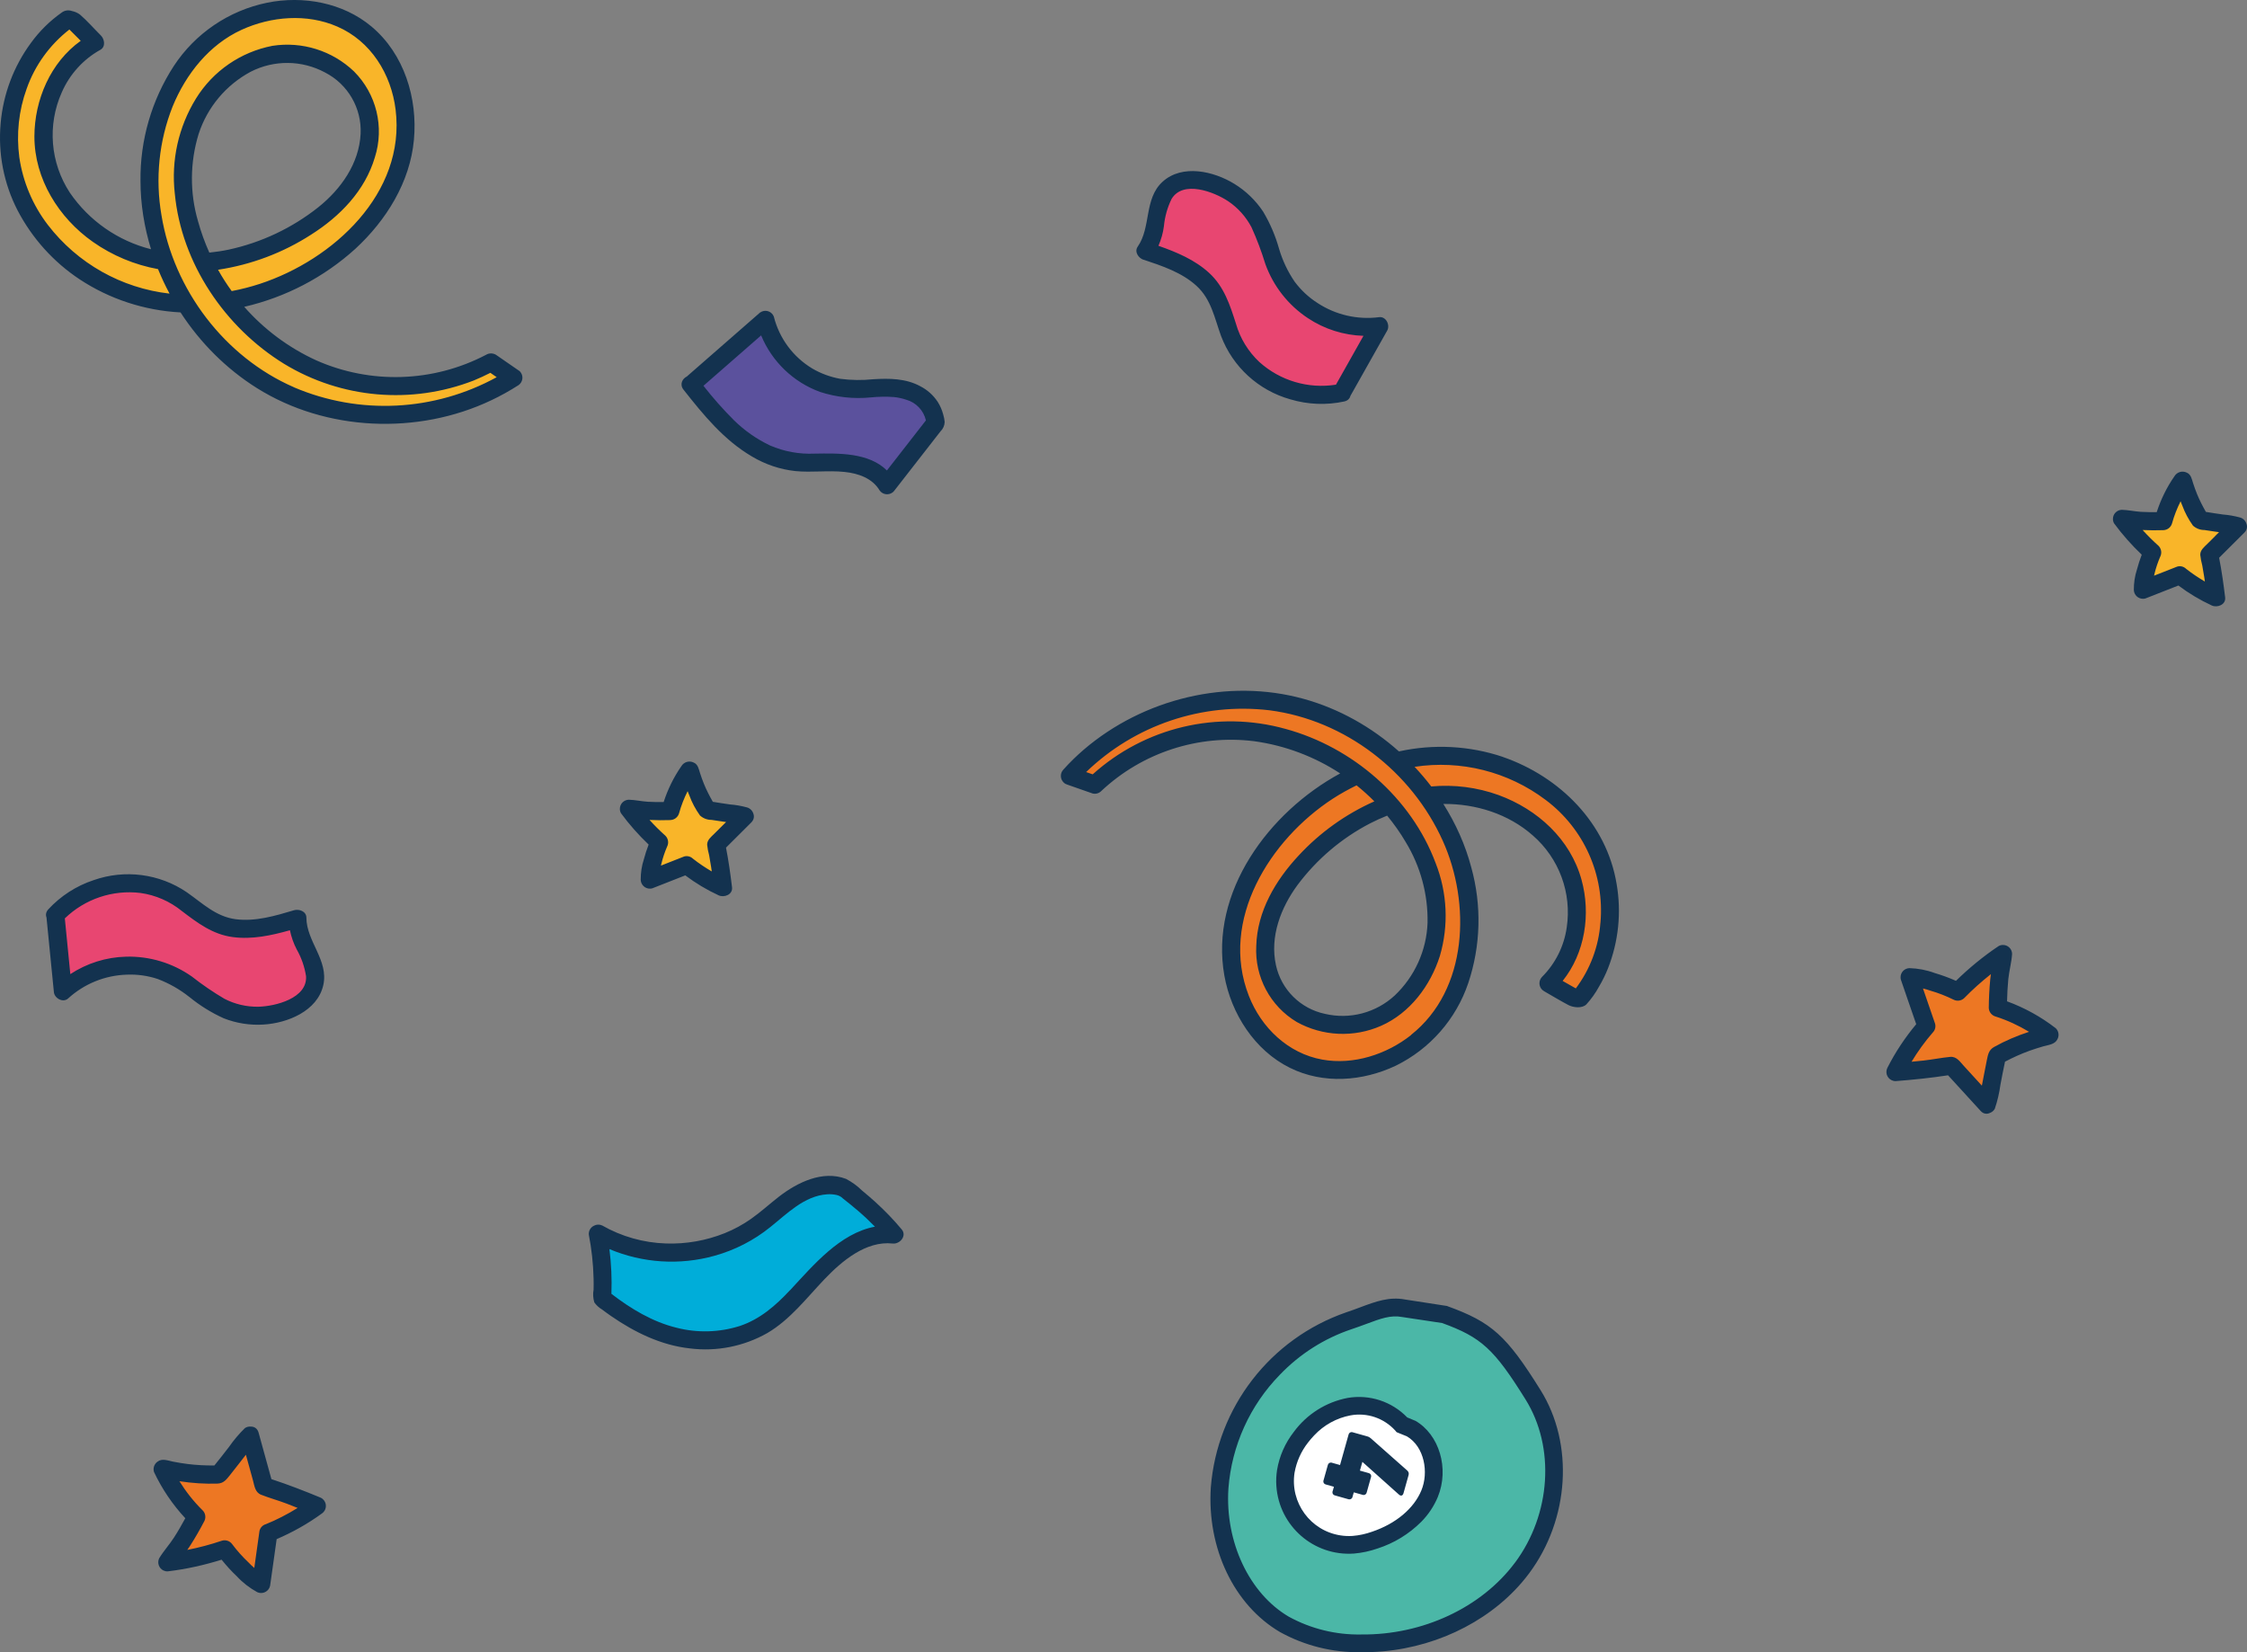 <?xml version="1.0" encoding="UTF-8"?> <svg xmlns="http://www.w3.org/2000/svg" id="a" viewBox="0 0 462.4 340"><rect x="0" y="0" width="462.4" height="340" fill="#808080" stroke="none"/><defs><style>.ab{fill:#f9b529;}.ac{fill:#00add9;}.ad{fill:#ed7723;}.ae{fill:#fff;}.af{fill:#e84671;}.ag{fill:#13324f;}.ah{fill:#5b519d;}.ai{fill:#4bb7a7;}</style></defs><path class="ab" d="M32.23,53.45c-9.9-1.96-19.02-8.92-22.19-18.5-3.16-9.59,.65-21.4,9.52-26.22l-4.44-4.43-1.15-.34C3.85,11-.42,24.99,3.03,36.84s13.83,21.1,25.74,24.31c2.99,.8,6.06,1.25,9.15,1.36l-4.29-8.81c-.47-.07-.93-.15-1.4-.25Zm68.82,21.11c-11.01,5.83-24.04,6.49-35.58,1.78-7.36-3.06-13.77-8.02-18.59-14.37-1.89-2.47-3.54-5.12-4.9-7.91-.54-1.11-1.04-2.24-1.49-3.39-2.94-7.5-3.92-15.99-1.39-23.64,2.52-7.65,8.93-14.22,16.84-15.71,7.91-1.49,16.89,2.99,19.39,10.65,1.65,5.03,.44,10.72-2.37,15.21-2.97,4.41-6.98,8.04-11.66,10.57-5.86,3.47-12.42,5.6-19.21,6.23l4.84,7.94c6.15-1.04,12.06-3.22,17.4-6.45,8.32-5.01,15.38-12.64,18.07-21.97,2.68-9.33,.3-20.36-7.13-26.59-8.69-7.28-22.49-6.33-31.43,.64-8.93,6.98-13.22,18.76-13.07,30.09,.45,17.6,10.2,33.64,25.62,42.14,15.62,8.12,34.37,7.35,49.27-2.04l-4.6-3.18Z"></path><g id="b"><path id="c" class="ad" d="M51.43,295.42l2.87,10.41c3.74,1.16,7.27,2.56,10.88,4.06-3.08,2.27-6.43,4.13-9.98,5.55-.52,3.54-.96,6.98-1.48,10.52l-.25-.11c-2.77-1.95-5.22-4.33-7.25-7.04-3.84,1.31-7.8,2.21-11.82,2.69l.05-.09c2.28-2.89,4.27-6.01,5.94-9.29-2.88-2.83-5.24-6.15-6.95-9.8l.11-.09c3.75,.9,7.59,1.3,11.44,1.18,2.1-2.5,4.06-5.26,6.16-7.76l.27-.24Z"></path></g><g id="d"><path id="e" class="ah" d="M142.14,79.07c2.67,3.63,5.69,6.99,9.01,10.03,3.34,3.06,7.49,5.1,11.95,5.9,3.46,.5,7-.03,10.48,.23s7.22,1.58,8.95,4.62l10.01-12.84c-.61-5.54-5.82-6.97-8.75-7.17s-5.87,.35-8.8,.21c-8.32-.39-15.41-6.16-17.48-14.23l-14.87,12.99"></path></g><g id="f"><g id="g"><path id="h" class="ai" d="M313.23,322.66c7.56-10.14,8.96-24.92,2.26-35.65-6.7-10.73-9.51-13.37-18.26-16.53l-8.42-1.26c-3.6-.69-6.71,1.09-11.24,2.59-14.89,5.2-25.31,18.68-26.58,34.4-.7,10.89,3.92,22.56,13.33,28.08,4.84,2.65,10.28,3.99,15.79,3.9,12.65,.14,25.56-5.36,33.12-15.51Z"></path></g><g id="i"><path id="j" class="ae" d="M294.2,307.37c1.94-4.71,.55-10.92-3.88-13.43l-1.82-.74c-2.74-3.04-6.84-4.45-10.87-3.74-3.98,.77-7.52,3.02-9.91,6.29-1.6,2.05-2.67,4.46-3.12,7.02-1.11,7.16,3.8,13.87,10.96,14.98,.97,.15,1.94,.19,2.92,.12,1.5-.13,2.98-.44,4.41-.95,4.83-1.62,9.37-4.86,11.31-9.57Z"></path></g></g><g id="k"><path id="l" class="af" d="M276.11,80.82l7.72-13.71c-8.55,1.03-16.83-3.39-20.72-11.06-1.64-3.4-2.3-7.22-4.13-10.52-2.38-4.23-6.47-7.23-11.23-8.23-2.36-.48-5.01-.37-6.9,1.13-3.76,3-2.28,9.31-5.1,13.2,5.35,1.77,11.12,3.87,14.1,8.64,1.81,2.9,2.33,6.4,3.67,9.54,3.53,8.27,13.81,12.98,22.58,11.01"></path></g><g id="m"><path id="n" class="af" d="M11.4,188.29l1.55,15.66c6.4-5.75,15.72-6.89,23.32-2.84,3.29,1.84,6.03,4.59,9.42,6.24,4.38,2.1,9.45,2.2,13.92,.29,2.2-.96,4.32-2.57,5-4.88,1.36-4.61-3.47-8.93-3.4-13.73-5.4,1.62-11.32,3.21-16.51,1.02-3.15-1.33-5.58-3.9-8.48-5.71-7.64-4.75-18.76-2.7-24.81,3.95"></path></g><g id="o"><path id="p" class="ac" d="M123.13,253.87c10.34,5.74,23.04,5.09,32.74-1.68,2.75-1.98,5.17-4.42,8.06-6.19s6.51-2.8,9.69-1.62c3.84,2.81,7.34,6.06,10.44,9.68-5.56-.69-10.99,3.13-14.94,7.1s-7.32,8.67-12.12,11.55c-5.2,2.93-11.29,3.84-17.12,2.55-5.79-1.17-11.29-4.44-15.92-8.12,.24-4.43-.06-8.88-.92-13.24"></path></g><g id="q"><path id="r" class="ab" d="M153.27,167.95l-5.87,5.85c.63,2.94,1.03,5.82,1.39,8.8-2.68-1.2-5.19-2.74-7.48-4.57-2.56,.99-5.02,1.99-7.58,2.98l-.02-.21c.26-2.59,.92-5.12,1.97-7.5-2.32-2.07-4.42-4.37-6.26-6.88h.08c2.79,.43,5.62,.59,8.44,.46,.8-2.99,2.13-5.82,3.92-8.34l.1,.05c.81,2.84,2,5.56,3.53,8.09,2.46,.46,5.05,.73,7.51,1.18l.26,.09Z"></path></g><g id="s"><path id="t" class="ab" d="M460.52,108.29l-5.87,5.85c.63,2.94,1.03,5.82,1.39,8.8-2.68-1.2-5.19-2.74-7.48-4.57-2.56,.99-5.02,1.99-7.58,2.98l-.02-.21c.26-2.59,.92-5.12,1.97-7.5-2.32-2.07-4.42-4.37-6.26-6.88h.08c2.79,.43,5.62,.59,8.44,.46,.8-2.99,2.13-5.82,3.92-8.34l.1,.05c.81,2.84,2,5.56,3.53,8.09,2.46,.46,5.05,.73,7.51,1.18l.26,.09Z"></path></g><g id="u"><g id="v"><path id="w" class="ad" d="M293.91,163.74c.46-.05,.92-.1,1.38-.13,9.79-.7,20.14,3.49,25.57,11.67s4.88,20.25-2.2,27.05l5.3,3.02,1.17,.02c7.7-9.21,8.1-23.43,1.83-33.67-6.27-10.23-18.4-16.25-30.4-16.2-3.01,.02-6.01,.38-8.94,1.07"></path></g><g id="x"><path id="y" class="ad" d="M279.31,159.44c-5.51,2.55-10.49,6.12-14.67,10.52-6.52,6.84-11.19,15.81-11.31,25.26-.12,9.45,4.94,19.18,13.53,23.13,10.02,4.61,22.73,.17,29.32-8.67,6.59-8.84,7.59-21,4.54-31.59-4.94-16.4-18.21-28.96-34.86-32.97-16.74-3.61-34.14,1.93-45.71,14.56l5.14,1.8c8.83-8.3,20.89-12.26,32.93-10.8,7.69,.99,14.98,3.99,21.13,8.71,2.41,1.83,4.63,3.9,6.63,6.17,.79,.9,1.55,1.83,2.27,2.8,4.68,6.28,7.78,14,7.38,21.82-.4,7.82-4.72,15.64-11.77,19.06s-16.62,1.53-20.93-5.01c-2.84-4.3-3.17-9.94-1.68-14.88,1.66-4.91,4.48-9.34,8.23-12.91,4.61-4.76,10.22-8.44,16.42-10.78"></path></g></g><g id="z"><path id="aa" class="ad" d="M408.88,227.27l-7.28-7.97c-3.86,.66-7.64,1.02-11.54,1.31,1.71-3.42,3.86-6.6,6.38-9.48-1.14-3.39-2.31-6.66-3.45-10.05l.27-.02c3.36,.48,6.61,1.49,9.66,2.99,2.82-2.91,5.94-5.51,9.32-7.76v.1c-.73,3.61-1.09,7.29-1.08,10.97,3.85,1.21,7.46,3.1,10.64,5.58l-.06,.13c-3.75,.89-7.36,2.28-10.73,4.14-.73,3.18-1.23,6.53-1.97,9.71l-.14,.34Z"></path><path class="ag" d="M106.84,76.31l-4.6-3.18c-.66-.5-1.57-.54-2.27-.09-10.83,5.65-23.65,6.07-34.83,1.14-5.76-2.62-10.8-6.41-14.88-11.04,8.5-1.96,16.38-6.06,22.87-11.94,6.34-5.85,11.25-13.69,12.05-22.43,.79-8.55-2-17.66-8.72-23.3C70.58,.54,62.37-.95,54.96,.56c-7.88,1.62-14.79,6.31-19.2,13.03-4.56,7.03-6.95,15.26-6.85,23.64,0,4.78,.78,9.52,2.17,14.06-6.77-1.71-12.72-5.82-16.7-11.63-4.04-6.15-4.67-13.93-1.67-20.65,1.62-3.71,4.4-6.79,7.94-8.76,1.14-.63,.86-2.2,.11-2.95-1.43-1.42-2.78-2.98-4.3-4.3-.49-.36-1.05-.61-1.65-.73-.72-.26-1.51-.14-2.12,.32-2.44,1.72-4.58,3.83-6.33,6.25C2.79,13.69,.64,19.43,.13,25.42c-.55,6.16,.65,12.36,3.48,17.86,2.99,5.73,7.38,10.62,12.76,14.19,6.2,4.09,13.37,6.43,20.78,6.82,4.05,6.24,9.43,11.63,15.73,15.58,14.23,8.92,33.13,9.69,48.24,2.49,1.94-.92,3.81-1.96,5.61-3.12,.84-.61,1.03-1.78,.42-2.61-.09-.12-.19-.24-.31-.34ZM9.84,46.27c-3.1-4.05-5.12-8.83-5.86-13.88-.64-4.77-.13-9.62,1.51-14.14,1.7-4.83,4.76-9.04,8.79-12.18l2.33,2.33c-6.21,4.42-9.52,12.15-9.53,19.69,0,8.74,5.01,16.74,12.03,21.68,4.01,2.82,8.59,4.73,13.41,5.61,.7,1.72,1.49,3.4,2.37,5.04-9.88-1.12-18.94-6.2-25.05-14.15Zm50.63,33.41c-14.25-6.2-24.74-20.08-27.24-35.38-1.31-7.55-.52-15.31,2.31-22.43,2.73-6.64,7.52-12.69,14.16-15.73,6.1-2.79,13.45-3.39,19.69-.68,6.92,2.99,11.12,9.77,12.02,17.11,2.11,17.21-12.86,30.9-27.93,35.84-1.9,.62-3.84,1.12-5.8,1.49-1.02-1.4-1.96-2.87-2.81-4.39,6.82-1.03,13.35-3.48,19.16-7.23,5.95-3.77,11.07-9.03,13.11-15.9,1.99-6.23,.33-13.05-4.29-17.68-4.47-4.27-10.68-6.22-16.79-5.27-6.52,1.26-12.22,5.18-15.72,10.83-3.61,5.85-5.15,12.74-4.37,19.57,1.36,14.36,10.33,27.55,22.49,35.04,11.77,7.16,26.21,8.42,39.05,3.42,1.16-.47,2.29-1.01,3.4-1.57l1.3,.9c-12.81,7.03-28.19,7.85-41.72,2.08Zm-17.39-27.69c-.93-2.08-1.72-4.24-2.33-6.47-1.72-5.87-1.67-12.12,.13-17.97,1.79-5.48,5.63-10.07,10.71-12.79,4.81-2.46,10.52-2.41,15.29,.15,4.71,2.41,7.58,7.35,7.33,12.63-.31,6.13-4.06,11.39-8.71,15.11-5.4,4.28-11.72,7.27-18.45,8.72-1.31,.28-2.63,.47-3.96,.61Zm22.94,256.22c-3.35-1.39-6.73-2.7-10.17-3.83l-2.64-9.58c-.25-.88-.91-1.24-1.6-1.23-.41-.04-.84,.06-1.21,.31-1.22,1.19-2.31,2.49-3.28,3.88-.99,1.28-1.98,2.56-3,3.81-1.84,.02-3.68-.07-5.51-.3-1.01-.13-2.01-.29-3.01-.49-1.05-.21-2.24-.73-3.19,.01-.68,.48-.97,1.35-.71,2.14,1.64,3.48,3.81,6.68,6.43,9.5-.73,1.34-1.48,2.67-2.31,3.95-.95,1.48-2.17,2.8-3.07,4.3-.44,.93-.05,2.05,.88,2.5,.28,.13,.59,.2,.9,.18,3.76-.45,7.46-1.27,11.07-2.4,.97,1.2,2,2.35,3.13,3.41,1.21,1.31,2.63,2.41,4.2,3.27,.94,.44,2.06,.04,2.51-.9,.06-.13,.11-.27,.14-.41,.47-3.2,.89-6.4,1.35-9.6,3.3-1.42,6.44-3.18,9.34-5.3,.85-.6,1.05-1.77,.45-2.62-.18-.25-.41-.45-.69-.59Zm-11.41,5.47c-.62,.22-1.09,.75-1.22,1.4-.37,2.52-.71,5.05-1.06,7.58-.41-.35-.8-.72-1.17-1.11-1.23-1.16-2.37-2.43-3.38-3.78-.48-.68-1.35-.96-2.14-.71-2.32,.79-4.7,1.41-7.1,1.89,.2-.31,.42-.61,.62-.92,1.05-1.64,2.02-3.34,2.92-5.07,.35-.76,.17-1.67-.46-2.23-1.8-1.78-3.37-3.78-4.7-5.92,2.6,.4,5.23,.58,7.87,.49,1.25-.07,1.79-.83,2.53-1.74,.63-.78,1.25-1.58,1.86-2.37,.47-.61,.95-1.22,1.42-1.83l.67,2.42,.79,2.87c.31,1.14,.43,2.45,1.66,2.94,1.72,.68,3.53,1.17,5.26,1.83,.76,.29,1.52,.59,2.27,.89-2.12,1.31-4.33,2.46-6.65,3.39ZM192.97,82.7c-.9-1.37-2.15-2.49-3.61-3.23-2.97-1.61-6.37-1.63-9.64-1.43-2.27,.24-4.56,.21-6.83-.09-2.02-.37-3.97-1.08-5.74-2.12-3.95-2.38-6.79-6.22-7.91-10.69-.38-.96-1.47-1.43-2.43-1.04-.14,.06-.28,.13-.41,.22l-14.87,12.99c-.06,.05-.11,.1-.16,.15-.96,.46-1.57,1.64-.72,2.72h0c4.09,5.19,8.33,10.39,14.11,13.77,2.72,1.62,5.76,2.65,8.91,2.99,3.37,.33,6.78-.18,10.15,.18,2.82,.3,5.7,1.28,7.22,3.84,.62,.83,1.8,1,2.63,.38,.12-.09,.23-.19,.32-.31l9.55-12.26c.53-.51,.84-1.21,.86-1.95-.05-.52-.15-1.03-.3-1.52-.24-.91-.62-1.79-1.12-2.59Zm-10.45,14.12c-3.75-3.71-9.93-3.55-14.92-3.47-3.14,.14-6.26-.43-9.14-1.68-2.73-1.3-5.23-3.04-7.39-5.16-2.25-2.24-4.35-4.62-6.31-7.12l11.87-10.37c2.22,5.36,6.59,9.61,12.12,11.63,3.37,1.1,6.94,1.48,10.46,1.13,1.59-.16,3.19-.19,4.78-.07,.84,.09,1.67,.27,2.48,.54,2.05,.57,3.6,2.22,4.07,4.26l-8.03,10.31Zm115.32,171.94l-8.69-1.34c-3.26-.62-6.04,.41-9.25,1.61-.91,.34-1.87,.7-2.9,1.04-15.6,5.41-26.53,19.54-27.83,36.01-.81,12.54,4.78,24.22,14.23,29.77,5.1,2.82,10.86,4.25,16.69,4.15,12.1,.13,23.81-4.67,31.61-12.74,1.07-1.1,2.06-2.27,2.98-3.5,8.29-11.13,9.26-26.63,2.34-37.7-7.01-11.24-10.06-13.98-19.19-17.28Zm13.92,52.81c-6.89,9.25-19.02,14.92-31.64,14.78-5.2,.1-10.33-1.16-14.89-3.65-8.15-4.78-13.15-15.38-12.44-26.39,.67-8.81,4.42-17.1,10.59-23.41,4.09-4.27,9.15-7.49,14.75-9.37,1.08-.36,2.08-.73,3.03-1.08,2.92-1.09,5.04-1.88,7.37-1.43l8.24,1.24c8.08,2.94,10.69,5.34,17.16,15.72,6.14,9.83,5.24,23.65-2.17,33.6Zm-20.55-29.21l-1.63-.68c-3.17-3.28-7.75-4.78-12.25-4.01-4.44,.85-8.39,3.34-11.07,6.98-1.79,2.29-2.98,4.98-3.46,7.85-.17,1.1-.22,2.21-.14,3.32,.57,8.24,7.71,14.45,15.95,13.88,1.66-.14,3.29-.49,4.86-1.04,3.41-1.09,6.5-2.99,9.03-5.52,1.44-1.46,2.59-3.19,3.38-5.08,2.4-5.84,.31-12.88-4.66-15.71Zm1.3,14.32c-1.55,3.76-5.27,6.88-10.2,8.54-1.28,.45-2.6,.74-3.95,.85-.84,.06-1.68,.02-2.51-.11-6.17-.95-10.4-6.73-9.45-12.9,.4-2.26,1.35-4.39,2.77-6.2,.39-.51,.81-1,1.26-1.47,2-2.14,4.63-3.59,7.5-4.13,3.39-.62,6.86,.56,9.18,3.11l.29,.35,2.12,.86c3.64,2.15,4.5,7.45,2.99,11.1Zm-10.35-10.65c-.23-.21-.51-.37-.81-.45l-2.96-.83s-.08-.03-.13-.04c-.35-.06-.69,.18-.75,.53l-1.75,6.24-1.64-.46s-.08-.03-.13-.04c-.35-.06-.69,.18-.75,.53l-.87,3.1s-.03,.09-.04,.14c-.06,.35,.18,.68,.53,.74l1.64,.46-.26,.91s-.03,.08-.04,.13c-.06,.35,.18,.69,.53,.75l2.73,.77s.08,.03,.12,.03c.35,.06,.69-.17,.75-.53l.26-.91,1.78,.5s.09,.03,.14,.04c.35,.06,.68-.18,.74-.53l.87-3.1s.03-.08,.04-.13c.06-.35-.18-.69-.53-.75l-1.78-.5,.51-1.8,7.52,6.73c.41,.36,.79,.25,.94-.28l1.04-3.71c.12-.35,0-.73-.27-.96l-7.44-6.58ZM235.32,53.44c3.81,1.27,7.89,2.62,10.91,5.39,3.02,2.76,3.7,6.6,5.04,10.3,2.41,6.37,7.71,11.21,14.27,13.05,3.6,1.08,7.41,1.23,11.08,.44,.74-.16,1.14-.62,1.28-1.16l7.57-13.44c.63-1.12-.24-2.94-1.67-2.75-4.44,.57-8.94-.46-12.68-2.92-1.82-1.16-3.41-2.65-4.7-4.38-1.42-2.08-2.5-4.37-3.21-6.78-.75-2.68-1.85-5.24-3.27-7.63-1.54-2.32-3.57-4.28-5.94-5.73-4.21-2.59-10.7-4.12-14.76-.43-3.86,3.52-2.32,9.35-5.12,13.36-.74,1.07,.18,2.36,1.19,2.7Zm4.2-6.93c.19-1.95,.72-3.85,1.59-5.6,2.37-3.86,8.69-1.46,11.63,.5,2.02,1.36,3.66,3.2,4.8,5.36,1.11,2.45,2.06,4.98,2.85,7.56,1.64,4.56,4.71,8.46,8.74,11.13,3.42,2.28,7.39,3.52,11.45,3.65l-5.66,10.05c-5.67,.9-11.47-.8-15.76-4.66-2.29-2.15-3.96-4.87-4.82-7.89-1.24-3.87-2.43-7.61-5.52-10.45-2.95-2.7-6.68-4.27-10.43-5.58,.56-1.29,.95-2.65,1.13-4.06ZM38.98,205.17c2.15,1.76,4.52,3.23,7.06,4.38,2.59,1.02,5.38,1.46,8.16,1.29,4.94-.29,11.13-2.77,12.33-8.12,1.14-5.1-3.47-8.98-3.48-13.88,0-1.3-1.5-1.83-2.53-1.53-3.85,1.15-7.97,2.38-12.03,1.85-4.06-.53-6.82-3.29-10.04-5.54-5.63-3.83-12.75-4.76-19.18-2.5-3.57,1.18-6.77,3.25-9.32,6-.51,.55-.58,1.16-.38,1.69l1.52,15.35c.12,1.28,1.89,2.27,2.94,1.3,3.31-3.02,7.58-4.75,12.06-4.89,2.16-.09,4.31,.21,6.36,.89,2.35,.89,4.55,2.14,6.52,3.71Zm-13.04-8.3c-4.11,.1-8.07,1.36-11.47,3.59l-1.13-11.47c4.13-4,9.85-5.93,15.58-5.23,3.11,.44,6.04,1.72,8.48,3.7,3.24,2.46,6.36,4.84,10.52,5.38,3.97,.52,7.92-.33,11.74-1.41,.29,1.38,.75,2.72,1.41,3.97,.97,1.7,1.61,3.57,1.91,5.5,.28,4.52-6.27,6.18-9.81,6.27-2.43,.04-4.84-.52-7-1.64-2.32-1.37-4.55-2.89-6.67-4.56-3.96-2.79-8.71-4.23-13.55-4.1Zm154.25,50.53c-.91-.82-1.84-1.62-2.79-2.4-.97-.96-2.08-1.76-3.29-2.4-4.82-1.85-10.05,.74-13.81,3.65-1.93,1.5-3.74,3.16-5.74,4.57-1.68,1.18-3.49,2.17-5.4,2.94-3.84,1.54-7.97,2.27-12.11,2.13-4.62-.15-9.13-1.42-13.14-3.71-.56-.26-1.19-.22-1.69,.06-.68,.33-1.12,1.05-1.05,1.84,.58,2.98,.91,6,.98,9.04,.02,.76,.02,1.52,0,2.28-.16,.87-.1,1.76,.15,2.61,.42,.6,.97,1.1,1.6,1.47,.62,.47,1.25,.93,1.89,1.37,4.83,3.33,10.25,5.98,16.15,6.63,5.52,.7,11.12-.41,15.97-3.16,4.69-2.76,8.05-7.19,11.75-11.07,3.54-3.71,8.53-7.96,14.05-7.35,1.46,.16,2.96-1.57,1.85-2.9-1.66-1.99-3.46-3.86-5.38-5.6Zm-17.61,18.09c-2.96,3.18-6.19,6-10.38,7.39-4.21,1.32-8.7,1.45-12.97,.35-4.93-1.2-9.41-3.9-13.41-6.98,.11-3.07-.02-6.15-.41-9.2,6.83,2.87,14.46,3.38,21.66,1.36,4.17-1.16,8.06-3.16,11.43-5.88,3.48-2.77,7-6.44,11.71-6.76,.64-.05,1.28,0,1.91,.13,.5,.11,.97,.35,1.33,.72,1.05,.82,2.08,1.66,3.09,2.52,1.22,1.04,2.39,2.14,3.51,3.29-7.2,1.35-12.64,7.89-17.46,13.07Zm-29.1-91.69c-.38,1-.72,2.01-.99,3.05-.44,1.36-.65,2.77-.64,4.2,.03,1.04,.91,1.86,1.95,1.82,.14,0,.28-.03,.42-.06,2.27-.88,4.53-1.79,6.8-2.67,2.14,1.61,4.44,2.99,6.87,4.11,1.14,.52,2.94-.16,2.75-1.67-.33-2.73-.71-5.45-1.24-8.15l5.2-5.18c.57-.57,.64-1.24,.43-1.81-.19-.61-.67-1.11-1.32-1.29-1.15-.31-2.32-.52-3.5-.61-1.17-.17-2.35-.34-3.52-.54-.68-1.19-1.31-2.41-1.83-3.69-.3-.74-.57-1.49-.81-2.24-.26-.81-.41-1.78-1.3-2.15-.91-.45-2.01-.13-2.53,.74-1.58,2.27-2.8,4.77-3.65,7.39-1.08,.01-2.16,0-3.24-.06-1.31-.08-2.64-.39-3.95-.42-1.03,.03-1.85,.89-1.82,1.93,0,.31,.09,.61,.25,.88,1.7,2.31,3.61,4.46,5.68,6.43Zm4.49-5.05c.84-.03,1.56-.61,1.78-1.42,.43-1.57,1.03-3.07,1.75-4.52,.12,.3,.23,.6,.36,.89,.54,1.47,1.28,2.85,2.19,4.12,.65,.58,1.49,.91,2.36,.9,.8,.13,1.6,.24,2.4,.36,.21,.02,.41,.05,.61,.08l-.82,.81-1.66,1.65c-.63,.63-1.43,1.23-1.42,2.22,.08,.73,.21,1.45,.41,2.16,.15,.78,.28,1.57,.4,2.36,.05,.32,.09,.64,.14,.97-1.35-.79-2.65-1.66-3.88-2.63-.48-.46-1.16-.63-1.8-.45-1.59,.62-3.18,1.25-4.78,1.88,.03-.13,.05-.26,.09-.38,.29-1.21,.69-2.39,1.18-3.53,.38-.74,.24-1.64-.34-2.23-1.15-1.03-2.24-2.11-3.28-3.26,1.43,.07,2.85,.08,4.28,.03Zm324.31-60.97c-.19-.61-.67-1.11-1.32-1.29-1.15-.31-2.32-.52-3.5-.61-1.17-.17-2.35-.34-3.52-.54-.68-1.19-1.31-2.41-1.83-3.69-.3-.74-.57-1.49-.81-2.24-.26-.81-.41-1.78-1.3-2.15-.91-.45-2.01-.13-2.53,.74-1.58,2.27-2.8,4.77-3.65,7.39-1.08,.01-2.16,0-3.24-.06-1.31-.08-2.64-.39-3.95-.42-1.03,.03-1.85,.89-1.82,1.93,0,.31,.09,.61,.25,.88,1.7,2.31,3.61,4.46,5.68,6.43-.38,1-.72,2.01-.99,3.05-.44,1.36-.65,2.77-.64,4.2,.03,1.04,.91,1.86,1.95,1.82,.14,0,.28-.03,.42-.06,2.27-.88,4.53-1.79,6.8-2.67,2.14,1.61,4.44,2.99,6.87,4.11,1.14,.52,2.94-.16,2.75-1.67-.33-2.73-.71-5.45-1.24-8.15l5.2-5.18c.57-.57,.64-1.24,.43-1.81Zm-6.42,2.53l-1.66,1.65c-.63,.63-1.43,1.23-1.42,2.22,.08,.73,.21,1.45,.41,2.16,.15,.78,.28,1.57,.4,2.36,.05,.32,.09,.64,.14,.97-1.35-.79-2.65-1.66-3.88-2.63-.48-.46-1.16-.63-1.8-.45-1.59,.62-3.18,1.25-4.78,1.88,.03-.13,.05-.26,.09-.38,.29-1.21,.69-2.39,1.18-3.53,.38-.74,.24-1.64-.34-2.23-1.15-1.03-2.24-2.11-3.28-3.26,1.43,.07,2.85,.08,4.28,.03,.84-.03,1.56-.61,1.78-1.42,.43-1.57,1.03-3.07,1.75-4.52,.12,.3,.23,.6,.36,.89,.54,1.47,1.28,2.85,2.19,4.12,.65,.58,1.49,.91,2.36,.9,.8,.13,1.6,.24,2.4,.36,.21,.02,.41,.05,.61,.08l-.82,.81Zm-146.59,45.45c-6.9-2.32-14.29-2.69-21.39-1.13-5.61-5.01-12.32-8.79-19.56-10.8-15.63-4.35-33.05-.05-45.3,10.44-1.49,1.28-2.9,2.66-4.21,4.12-.71,.77-.66,1.96,.11,2.67,.22,.21,.49,.35,.79,.43l5.14,1.8c.64,.16,1.32-.04,1.78-.51,8.44-7.92,19.97-11.68,31.46-10.25,6.4,.88,12.42,3.18,17.7,6.63-14.66,7.94-26.91,24.38-23.83,41.62,1.4,7.84,6.24,15.39,13.5,18.97,6.88,3.4,14.94,2.78,21.76-.44,7.05-3.45,12.42-9.58,14.93-17.01,2.57-7.68,2.79-15.95,.63-23.76-1.22-4.65-3.2-9.05-5.76-13.1,6.67-.06,13.4,2.04,18.44,6.51,5.4,4.71,8.02,11.84,6.95,18.92-.55,3.86-2.34,7.43-5.1,10.18-.71,.76-.68,1.95,.08,2.66,.11,.1,.23,.19,.37,.27,1.66,.95,3.3,1.95,4.99,2.84,1,.53,2.83,.75,3.71-.14,1.01-1.11,1.88-2.33,2.59-3.64,.72-1.21,1.34-2.48,1.86-3.79,2.16-5.51,2.78-11.5,1.77-17.33-2.06-12.51-11.68-22.09-23.41-26.15Zm-18.89,57.24c-5.03,3.98-11.87,6.21-18.27,5.05-7.04-1.27-12.56-6.56-15.12-13.13-6.09-15.59,4.37-32.16,17.28-40.56,1.57-1.02,3.21-1.92,4.89-2.75,1.28,1.03,2.5,2.13,3.66,3.3-5.9,2.62-11.21,6.42-15.6,11.17-4.75,5.1-8.5,11.44-8.7,18.57-.34,6.36,2.86,12.39,8.33,15.66,5.34,2.96,11.76,3.25,17.35,.79,5.96-2.63,10.16-8.26,12.1-14.36,1.85-6.3,1.54-13.03-.87-19.14-5.02-13.44-17.12-23.85-30.88-27.6-13.98-3.9-28.95-.33-39.69,9.35l-1.35-.47c10-9.66,23.85-14.36,37.76-12.71,15.55,2.03,29.21,12.61,35.63,26.85,5.77,12.79,5.25,30.63-6.53,39.95Zm-4.93-45.16c1.4,1.7,2.69,3.51,3.82,5.44,3.05,5,4.61,10.77,4.5,16.63-.21,5.68-2.64,11.05-6.77,14.96-3.86,3.55-9.22,4.97-14.33,3.77-5.05-1.06-9.01-4.99-10.1-10.03-1.29-5.86,1-11.82,4.45-16.5,3.96-5.29,9.05-9.62,14.92-12.67,1.14-.59,2.31-1.11,3.5-1.59Zm43.89,22.05c-.35,4.91-2.12,9.59-5.06,13.51l-2.71-1.54c4.6-5.73,5.83-13.75,3.89-20.8-2.3-8.38-9.05-14.5-17.05-17.44-4.44-1.61-9.18-2.21-13.88-1.78-1.07-1.41-2.22-2.75-3.43-4.04,9.5-1.45,19.23,.97,26.97,6.81,7.89,5.9,12.16,15.47,11.28,25.28Zm83.68,16.18c.04-1.53,.11-3.05,.26-4.57,.18-1.75,.67-3.48,.78-5.22-.03-1.03-.89-1.85-1.92-1.82-.31,0-.62,.09-.89,.25-3.13,2.1-6.05,4.5-8.74,7.13-1.42-.63-2.87-1.16-4.36-1.6-1.67-.62-3.44-.96-5.22-1.01-1.04,.03-1.86,.9-1.82,1.94,0,.14,.03,.29,.06,.42,1.03,3.06,2.11,6.11,3.16,9.17-2.3,2.76-4.3,5.76-5.92,8.96-.48,.92-.13,2.05,.79,2.54,.27,.14,.57,.22,.88,.22,3.61-.28,7.22-.65,10.8-1.2l6.7,7.33c.61,.68,1.36,.7,1.97,.39,.39-.15,.73-.43,.95-.83,.55-1.61,.93-3.26,1.16-4.95,.3-1.58,.6-3.16,.94-4.74,1.63-.86,3.31-1.62,5.05-2.25,.96-.34,1.93-.65,2.91-.93,1.03-.29,2.32-.37,2.84-1.46,.39-.74,.25-1.64-.34-2.23-3.04-2.36-6.43-4.23-10.04-5.55Zm-2.7,9.4c-1.08,.63-1.22,1.56-1.46,2.7-.21,.98-.4,1.97-.58,2.96-.14,.76-.29,1.52-.44,2.28l-1.7-1.86-2.01-2.2c-.8-.87-1.5-1.99-2.82-1.86-1.84,.18-3.68,.56-5.52,.76-.81,.09-1.62,.16-2.42,.24,1.29-2.13,2.75-4.16,4.39-6.04,.46-.48,.63-1.16,.45-1.8-.82-2.42-1.65-4.82-2.49-7.24,.52,.13,1.04,.28,1.55,.46,1.63,.47,3.21,1.09,4.73,1.84,.74,.38,1.64,.25,2.23-.34,1.71-1.76,3.55-3.39,5.47-4.91-.04,.37-.1,.73-.14,1.1-.19,1.94-.28,3.9-.3,5.85,.03,.84,.61,1.56,1.42,1.78,2.41,.77,4.71,1.84,6.87,3.14-2.5,.82-4.93,1.85-7.23,3.14Z"></path></g></svg> 